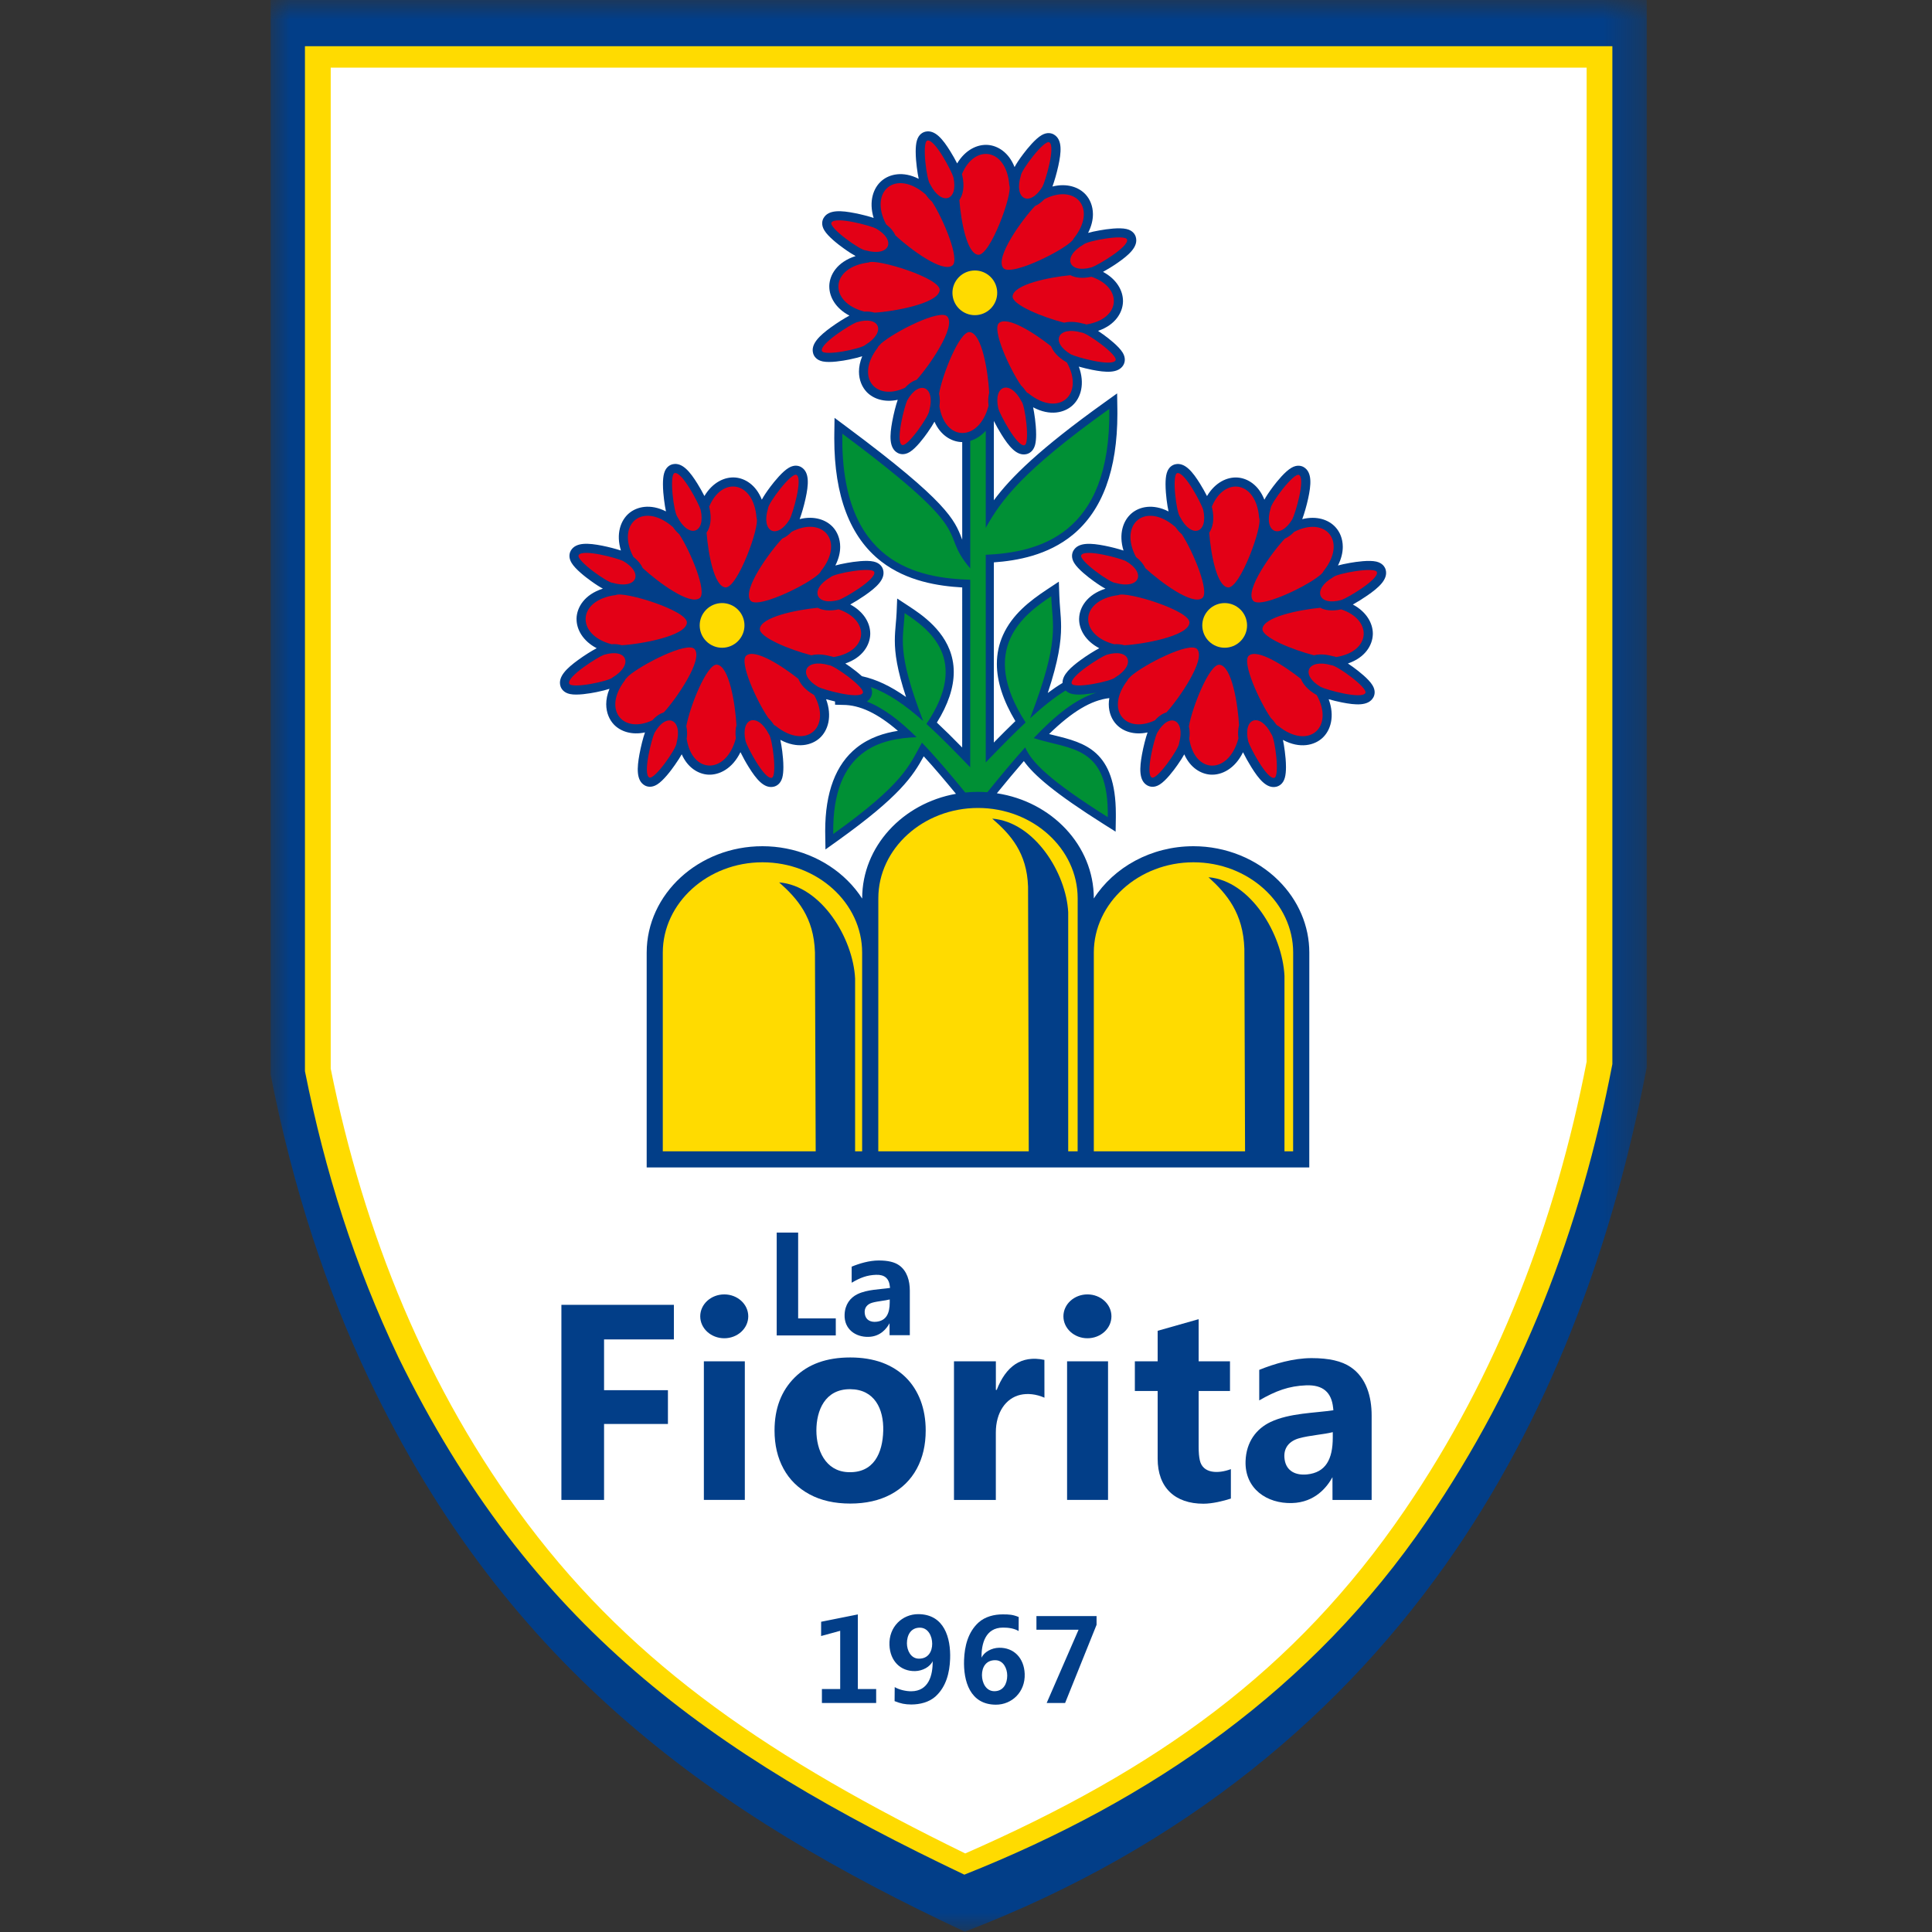 <svg width="50" height="50" viewBox="0 0 50 50" fill="none" xmlns="http://www.w3.org/2000/svg">
<rect x="0" y="0" width="50" height="50" fill="#333333" stroke="none"/>
<mask id="mask0_289_3479" style="mask-type:luminance" maskUnits="userSpaceOnUse" x="7" y="0" width="36" height="50">
<path d="M7 0H42.613V50H7V0Z" fill="white"/>
</mask>
<g mask="url(#mask0_289_3479)">
<path fill-rule="evenodd" clip-rule="evenodd" d="M7.003 -0.002H42.617V27.623C41.787 31.98 40.262 36.327 37.663 40.131C34.808 44.309 30.668 47.808 24.968 49.992C18.587 47.003 13.143 43.243 9.537 35.663C8.461 33.403 7.595 30.809 7.003 27.81V-0.002Z" fill="#023E88"/>
</g>
<path fill-rule="evenodd" clip-rule="evenodd" d="M7.892 1.196V27.723C8.412 30.328 9.172 32.734 10.315 35.136C13.717 42.077 18.349 45.372 24.957 48.516C29.829 46.579 33.956 43.712 36.928 39.362C39.403 35.738 40.902 31.827 41.728 27.539V1.196H7.892Z" fill="#FFDB00"/>
<path fill-rule="evenodd" clip-rule="evenodd" d="M8.559 1.751V27.657C9.414 31.904 11.039 35.963 13.655 39.435C16.447 43.14 19.994 45.53 24.98 47.967C29.944 45.791 33.509 43.248 36.353 39.085C38.755 35.569 40.252 31.641 41.062 27.476V1.751H8.559Z" fill="white"/>
<path fill-rule="evenodd" clip-rule="evenodd" d="M35.86 14.74L35.859 14.737C35.84 14.678 35.785 14.573 35.619 14.534C35.432 14.491 35.11 14.537 34.934 14.568C34.805 14.591 34.705 14.613 34.626 14.635C34.714 14.461 34.751 14.298 34.751 14.153C34.751 13.938 34.672 13.762 34.562 13.643C34.386 13.449 34.076 13.343 33.702 13.435C33.754 13.297 33.814 13.09 33.855 12.902C33.929 12.56 33.967 12.224 33.742 12.09L33.739 12.088C33.686 12.058 33.574 12.019 33.426 12.104C33.259 12.199 33.054 12.451 32.947 12.593C32.836 12.742 32.766 12.85 32.722 12.932C32.572 12.546 32.283 12.379 32.035 12.359C31.763 12.337 31.448 12.483 31.237 12.838C31.184 12.735 31.122 12.623 31.059 12.522C30.874 12.224 30.668 11.956 30.413 12.016L30.41 12.017C30.35 12.032 30.242 12.082 30.195 12.245C30.172 12.323 30.164 12.426 30.164 12.531C30.164 12.676 30.179 12.827 30.191 12.929C30.207 13.057 30.224 13.157 30.242 13.236C29.834 13.029 29.485 13.114 29.286 13.284C29.066 13.47 28.945 13.819 29.076 14.248C28.939 14.203 28.757 14.156 28.59 14.123C28.245 14.056 27.908 14.025 27.779 14.252L27.777 14.255C27.762 14.284 27.744 14.329 27.744 14.387C27.744 14.438 27.758 14.5 27.799 14.568C27.898 14.732 28.155 14.931 28.299 15.035C28.43 15.13 28.53 15.193 28.609 15.235C28.125 15.389 27.936 15.726 27.928 16.003C27.927 16.01 27.927 16.016 27.927 16.023C27.927 16.291 28.09 16.588 28.449 16.776C28.318 16.845 28.128 16.964 27.969 17.08C27.718 17.263 27.493 17.46 27.498 17.675C27.367 17.754 27.24 17.841 27.116 17.934C27.395 17.091 27.461 16.606 27.461 16.221C27.461 16.057 27.449 15.911 27.437 15.762C27.429 15.655 27.42 15.544 27.416 15.425L27.403 15.053L27.092 15.259C26.645 15.555 26.198 15.903 25.958 16.435C25.852 16.67 25.799 16.919 25.799 17.182C25.799 17.637 25.961 18.132 26.278 18.662C26.096 18.836 25.908 19.026 25.72 19.217C25.72 18.411 25.721 14.882 25.721 14.554C26.323 14.511 27.117 14.371 27.762 13.842C28.529 13.211 28.918 12.156 28.918 10.706C28.918 10.664 28.918 10.622 28.917 10.579L28.911 10.181L28.588 10.413C26.906 11.616 26.158 12.356 25.721 12.947C25.721 12.45 25.721 11.583 25.721 10.894C25.777 11.006 25.849 11.134 25.92 11.248C26.106 11.546 26.313 11.813 26.568 11.752L26.571 11.751C26.631 11.736 26.739 11.685 26.786 11.521C26.807 11.446 26.815 11.346 26.815 11.243C26.815 11.096 26.799 10.941 26.786 10.838C26.77 10.715 26.753 10.618 26.737 10.541C27.179 10.777 27.55 10.679 27.754 10.494C27.974 10.296 28.083 9.928 27.92 9.488C28.029 9.519 28.15 9.548 28.263 9.571C28.608 9.639 28.945 9.671 29.075 9.444L29.076 9.441C29.092 9.413 29.11 9.367 29.11 9.309C29.11 9.257 29.097 9.197 29.056 9.128C28.957 8.964 28.701 8.764 28.557 8.66C28.506 8.623 28.46 8.591 28.418 8.563C28.869 8.409 29.051 8.087 29.062 7.82C29.063 7.81 29.063 7.801 29.063 7.791C29.063 7.523 28.902 7.227 28.546 7.036C28.663 6.972 28.801 6.887 28.922 6.803C29.21 6.603 29.468 6.383 29.394 6.133L29.393 6.129C29.375 6.07 29.32 5.965 29.154 5.927C28.966 5.883 28.644 5.929 28.469 5.96C28.34 5.982 28.239 6.005 28.16 6.027C28.248 5.853 28.285 5.691 28.285 5.545C28.285 5.33 28.206 5.154 28.097 5.034C27.92 4.841 27.611 4.734 27.237 4.827C27.288 4.689 27.348 4.482 27.389 4.294C27.464 3.952 27.502 3.616 27.277 3.483L27.274 3.481C27.22 3.45 27.108 3.411 26.96 3.496C26.794 3.591 26.589 3.843 26.482 3.985C26.37 4.133 26.3 4.242 26.257 4.324C26.106 3.938 25.817 3.771 25.57 3.751C25.297 3.729 24.983 3.875 24.771 4.229C24.719 4.127 24.656 4.015 24.593 3.914C24.408 3.616 24.202 3.348 23.947 3.408L23.944 3.409C23.884 3.424 23.776 3.474 23.729 3.638C23.706 3.715 23.698 3.818 23.698 3.923C23.698 4.068 23.713 4.22 23.726 4.322C23.741 4.449 23.759 4.549 23.776 4.628C23.369 4.421 23.02 4.506 22.82 4.676C22.601 4.861 22.479 5.211 22.61 5.64C22.474 5.596 22.291 5.548 22.124 5.516C21.78 5.448 21.442 5.417 21.314 5.644L21.312 5.647C21.296 5.676 21.278 5.721 21.278 5.779C21.278 5.83 21.292 5.892 21.333 5.96C21.432 6.125 21.689 6.324 21.834 6.427C21.964 6.521 22.065 6.584 22.143 6.627C21.659 6.781 21.47 7.118 21.462 7.395C21.462 7.402 21.462 7.408 21.462 7.415C21.462 7.683 21.625 7.98 21.983 8.168C21.852 8.237 21.663 8.356 21.503 8.472C21.219 8.68 20.967 8.905 21.047 9.154L21.048 9.158C21.068 9.216 21.126 9.32 21.293 9.354C21.481 9.393 21.802 9.34 21.976 9.305C22.123 9.275 22.232 9.246 22.314 9.22C22.255 9.363 22.23 9.497 22.23 9.618C22.23 9.842 22.315 10.024 22.43 10.145C22.601 10.323 22.889 10.422 23.233 10.347C23.184 10.486 23.127 10.711 23.09 10.913C23.027 11.258 23.001 11.595 23.23 11.721L23.234 11.723C23.288 11.752 23.402 11.786 23.547 11.696C23.71 11.595 23.906 11.336 24.008 11.19C24.087 11.077 24.143 10.987 24.184 10.913C24.341 11.268 24.618 11.421 24.856 11.439C24.871 11.44 24.887 11.44 24.902 11.441C24.902 12.354 24.902 13.427 24.902 13.967C24.899 13.959 24.895 13.95 24.892 13.941C24.704 13.453 24.526 12.993 21.924 11.057L21.598 10.814L21.592 11.221C21.591 11.264 21.591 11.306 21.591 11.349C21.591 12.836 22 13.907 22.808 14.532C23.466 15.042 24.282 15.168 24.902 15.203C24.902 15.528 24.902 18.562 24.901 19.345C24.662 19.1 24.449 18.89 24.246 18.7C24.536 18.234 24.683 17.796 24.683 17.391C24.683 17.285 24.673 17.181 24.652 17.079C24.504 16.335 23.844 15.901 23.527 15.692L23.219 15.49L23.204 15.857C23.199 15.96 23.191 16.056 23.182 16.15C23.17 16.287 23.158 16.423 23.158 16.577C23.158 16.908 23.215 17.327 23.448 18.038C23.047 17.755 22.677 17.581 22.306 17.5C22.205 17.408 22.094 17.323 22.016 17.267C21.965 17.23 21.919 17.198 21.877 17.171C22.328 17.017 22.509 16.695 22.521 16.427C22.522 16.418 22.522 16.408 22.522 16.398C22.522 16.131 22.361 15.834 22.005 15.644C22.122 15.579 22.26 15.494 22.381 15.41C22.669 15.21 22.927 14.991 22.853 14.74L22.852 14.736C22.834 14.677 22.778 14.572 22.612 14.534C22.425 14.49 22.103 14.536 21.928 14.567C21.799 14.589 21.698 14.613 21.619 14.635C21.707 14.46 21.744 14.298 21.744 14.153C21.744 13.938 21.665 13.761 21.556 13.642C21.379 13.449 21.07 13.342 20.696 13.434C20.747 13.296 20.807 13.089 20.848 12.902C20.923 12.559 20.96 12.223 20.736 12.09L20.733 12.088C20.679 12.057 20.567 12.018 20.419 12.103C20.252 12.198 20.048 12.451 19.94 12.593C19.829 12.741 19.759 12.85 19.716 12.931C19.565 12.545 19.276 12.378 19.029 12.358C18.756 12.336 18.442 12.482 18.23 12.837C18.178 12.734 18.115 12.623 18.052 12.521C17.867 12.223 17.661 11.955 17.406 12.015L17.403 12.016C17.343 12.031 17.235 12.081 17.188 12.245C17.165 12.322 17.157 12.425 17.157 12.53C17.157 12.676 17.172 12.826 17.185 12.928C17.201 13.056 17.218 13.156 17.235 13.235C16.828 13.028 16.479 13.114 16.279 13.283C16.059 13.469 15.938 13.819 16.069 14.247C15.932 14.203 15.75 14.155 15.583 14.122C15.238 14.055 14.902 14.024 14.772 14.251L14.771 14.254C14.755 14.283 14.737 14.328 14.737 14.386C14.737 14.438 14.751 14.499 14.792 14.567C14.891 14.732 15.148 14.931 15.293 15.035C15.423 15.129 15.524 15.192 15.602 15.234C15.118 15.388 14.929 15.726 14.921 16.003C14.921 16.009 14.921 16.016 14.921 16.022C14.921 16.291 15.084 16.588 15.442 16.776C15.311 16.844 15.122 16.963 14.962 17.08C14.678 17.287 14.427 17.513 14.506 17.762L14.507 17.765C14.527 17.823 14.585 17.927 14.752 17.962C14.94 18.001 15.261 17.947 15.435 17.912C15.582 17.882 15.691 17.854 15.773 17.827C15.714 17.97 15.689 18.104 15.689 18.225C15.689 18.449 15.774 18.632 15.889 18.752C16.06 18.93 16.348 19.029 16.692 18.955C16.643 19.093 16.586 19.318 16.549 19.52C16.486 19.865 16.46 20.202 16.689 20.328L16.693 20.33C16.747 20.359 16.861 20.393 17.006 20.303C17.169 20.202 17.365 19.943 17.466 19.797C17.546 19.684 17.602 19.594 17.643 19.521C17.799 19.875 18.076 20.029 18.314 20.047C18.611 20.069 18.956 19.893 19.163 19.466C19.222 19.587 19.3 19.729 19.379 19.855C19.565 20.153 19.772 20.42 20.027 20.359L20.03 20.358C20.09 20.343 20.198 20.293 20.245 20.129C20.266 20.053 20.274 19.954 20.274 19.851C20.274 19.703 20.258 19.549 20.245 19.445C20.229 19.323 20.212 19.226 20.196 19.148C20.638 19.384 21.009 19.286 21.213 19.102C21.432 18.904 21.542 18.535 21.379 18.096C21.452 18.116 21.531 18.136 21.61 18.154L21.612 18.238L21.815 18.243C22.25 18.243 22.709 18.459 23.238 18.914C22.89 18.968 22.501 19.086 22.169 19.351C21.629 19.782 21.356 20.505 21.356 21.502C21.356 21.53 21.356 21.558 21.357 21.587L21.363 21.984L21.686 21.753C23.289 20.606 23.626 20.084 23.906 19.573C24.178 19.869 24.456 20.199 24.74 20.544C23.359 20.79 22.314 21.908 22.313 23.248V23.255C22.207 23.09 22.082 22.935 21.938 22.792C21.37 22.225 20.567 21.9 19.734 21.9C18.081 21.899 16.737 23.135 16.736 24.654L16.736 30.213L22.73 30.213H28.307V30.213L33.884 30.213L33.885 24.654C33.885 23.963 33.603 23.302 33.092 22.792C32.524 22.225 31.721 21.9 30.888 21.9C29.791 21.9 28.83 22.444 28.308 23.253V23.248C28.308 21.882 27.22 20.745 25.799 20.53C26.044 20.23 26.274 19.953 26.497 19.696C26.757 20.061 27.298 20.529 28.558 21.325L28.872 21.523L28.878 21.152C28.878 21.123 28.878 21.094 28.878 21.066C28.878 19.42 28.067 19.222 27.282 19.03C27.239 19.019 27.194 19.008 27.15 18.997C27.747 18.415 28.242 18.12 28.709 18.067C28.7 18.122 28.695 18.175 28.695 18.226C28.695 18.45 28.78 18.633 28.896 18.753C29.067 18.931 29.354 19.03 29.699 18.955C29.65 19.094 29.592 19.319 29.555 19.521C29.493 19.866 29.466 20.203 29.696 20.329L29.699 20.33C29.754 20.359 29.867 20.395 30.012 20.304C30.175 20.203 30.371 19.944 30.473 19.798C30.552 19.685 30.609 19.595 30.649 19.522C30.806 19.876 31.083 20.029 31.321 20.047C31.617 20.069 31.962 19.894 32.169 19.468C32.228 19.588 32.307 19.73 32.386 19.856C32.572 20.154 32.779 20.421 33.033 20.36L33.037 20.359C33.097 20.343 33.205 20.294 33.251 20.13C33.273 20.054 33.281 19.954 33.281 19.851C33.281 19.704 33.265 19.549 33.251 19.445C33.236 19.323 33.219 19.227 33.202 19.149C33.644 19.385 34.016 19.287 34.22 19.102C34.439 18.904 34.549 18.536 34.386 18.096C34.494 18.127 34.615 18.156 34.729 18.179C35.074 18.247 35.41 18.279 35.54 18.052L35.542 18.049C35.558 18.02 35.576 17.975 35.576 17.916C35.576 17.865 35.562 17.804 35.521 17.736C35.422 17.571 35.166 17.372 35.022 17.267C34.972 17.231 34.926 17.199 34.884 17.171C35.335 17.017 35.516 16.696 35.528 16.428C35.528 16.419 35.529 16.409 35.529 16.399C35.529 16.132 35.367 15.835 35.012 15.645C35.129 15.58 35.266 15.495 35.387 15.411C35.676 15.211 35.933 14.991 35.86 14.74Z" fill="#023E88"/>
<path fill-rule="evenodd" clip-rule="evenodd" d="M26.753 19.102C27.304 18.521 27.832 18.091 28.376 17.925C28.195 17.959 27.924 17.997 27.758 17.962C27.672 17.945 27.616 17.909 27.578 17.87C27.28 18.053 26.979 18.295 26.658 18.59C27.444 16.539 27.232 16.194 27.206 15.432C26.507 15.896 25.303 16.782 26.543 18.697C26.225 18.995 25.886 19.342 25.511 19.731L25.511 14.358C26.844 14.297 28.758 13.873 28.708 10.582C26.458 12.191 25.913 12.942 25.511 13.66V11.148C25.39 11.282 25.25 11.368 25.11 11.41V14.711C24.23 13.681 25.451 13.941 21.799 11.224C21.747 14.61 23.775 14.961 25.11 15.004L25.109 19.858C24.694 19.427 24.323 19.05 23.976 18.735C25.111 17.062 24.035 16.276 23.411 15.866C23.383 16.535 23.189 16.835 23.892 18.66C23.419 18.241 22.987 17.94 22.538 17.782C22.56 17.832 22.569 17.877 22.569 17.915C22.569 17.974 22.55 18.02 22.535 18.048L22.533 18.051C22.507 18.096 22.474 18.13 22.435 18.156C22.864 18.322 23.287 18.648 23.721 19.079C22.836 19.112 21.53 19.371 21.564 21.584C23.39 20.278 23.522 19.824 23.86 19.22C24.221 19.594 24.59 20.034 24.981 20.51C25.089 20.499 25.199 20.493 25.31 20.493C25.392 20.493 25.472 20.497 25.552 20.503C25.892 20.085 26.216 19.691 26.532 19.341C26.697 19.724 27.154 20.192 28.669 21.148C28.7 19.275 27.707 19.412 26.753 19.102Z" fill="#009035"/>
<path fill-rule="evenodd" clip-rule="evenodd" d="M22.312 24.654C22.312 23.368 21.152 22.316 19.733 22.316C18.314 22.316 17.154 23.368 17.153 24.654V29.796H21.11L21.091 24.645C21.062 23.742 20.641 23.259 20.164 22.836C21.256 22.925 22.079 24.28 22.13 25.325L22.13 29.796H22.312L22.312 24.654L22.312 24.654Z" fill="#FFDB00"/>
<path fill-rule="evenodd" clip-rule="evenodd" d="M33.467 24.654C33.467 23.368 32.306 22.316 30.887 22.316C29.469 22.316 28.308 23.368 28.308 24.654L28.308 29.796L32.222 29.796L32.204 24.557C32.174 23.632 31.753 23.137 31.276 22.703C32.368 22.794 33.19 24.183 33.242 25.255L33.242 29.796H33.466L33.467 24.654Z" fill="#FFDB00"/>
<path fill-rule="evenodd" clip-rule="evenodd" d="M27.89 23.248C27.89 21.962 26.729 20.91 25.311 20.91C23.892 20.91 22.731 21.962 22.731 23.247L22.73 29.796H26.624L26.606 22.946C26.576 22.068 26.155 21.598 25.679 21.186C26.77 21.273 27.593 22.591 27.645 23.608L27.645 29.796H27.889L27.89 23.248V23.248Z" fill="#FFDB00"/>
<path fill-rule="evenodd" clip-rule="evenodd" d="M25.593 7.129C25.842 7.33 25.88 7.695 25.678 7.943C25.476 8.191 25.112 8.228 24.863 8.027C24.615 7.825 24.577 7.462 24.779 7.214C24.981 6.966 25.346 6.928 25.593 7.129Z" fill="#FFDB00"/>
<path fill-rule="evenodd" clip-rule="evenodd" d="M27.702 7.122C27.157 7.174 26.227 7.36 26.206 7.67C26.194 7.889 26.988 8.211 27.54 8.351C27.667 8.32 27.828 8.321 28.024 8.373C28.047 8.376 28.076 8.382 28.116 8.397C29.017 8.252 29.062 7.438 28.245 7.162C28.008 7.215 27.828 7.188 27.702 7.122Z" fill="#E30016"/>
<path fill-rule="evenodd" clip-rule="evenodd" d="M27.602 9.376L27.597 9.373C27.377 9.245 27.256 9.099 27.202 8.962C26.768 8.617 26.073 8.172 25.854 8.36C25.666 8.526 26.12 9.531 26.423 9.973C26.473 10.021 26.521 10.079 26.568 10.149C26.586 10.165 26.601 10.175 26.614 10.179C27.402 10.815 28.076 10.214 27.611 9.381C27.61 9.38 27.609 9.38 27.608 9.379L27.602 9.376Z" fill="#E30016"/>
<path fill-rule="evenodd" clip-rule="evenodd" d="M25.6 10.163C25.572 9.63 25.415 8.626 25.094 8.594C24.833 8.572 24.389 9.693 24.303 10.188C24.316 10.243 24.323 10.303 24.323 10.369C24.323 10.414 24.319 10.462 24.312 10.512C24.453 11.432 25.334 11.446 25.584 10.502C25.567 10.369 25.575 10.257 25.6 10.163Z" fill="#E30016"/>
<path fill-rule="evenodd" clip-rule="evenodd" d="M23.175 6.095C23.566 6.455 24.398 7.073 24.651 6.868C24.846 6.706 24.409 5.659 24.12 5.219C24.062 5.17 24.006 5.107 23.953 5.029C23.951 5.028 23.95 5.027 23.948 5.026C23.177 4.362 22.481 4.951 22.933 5.806C23.055 5.9 23.132 5.999 23.175 6.095Z" fill="#E30016"/>
<path fill-rule="evenodd" clip-rule="evenodd" d="M22.631 8.091C23.1 8.067 24.3 7.858 24.319 7.505C24.332 7.19 22.679 6.687 22.479 6.793C21.473 6.919 21.44 7.823 22.368 8.064C22.469 8.058 22.556 8.068 22.631 8.091Z" fill="#E30016"/>
<path fill-rule="evenodd" clip-rule="evenodd" d="M23.723 9.828C24.022 9.503 24.758 8.457 24.514 8.19C24.325 7.988 23.139 8.592 22.801 8.892C22.781 8.916 22.759 8.939 22.734 8.962C22.724 8.976 22.717 8.988 22.714 8.999C22.128 9.764 22.661 10.395 23.423 10.034C23.522 9.924 23.625 9.859 23.723 9.828Z" fill="#E30016"/>
<path fill-rule="evenodd" clip-rule="evenodd" d="M24.902 4.528L24.903 4.534C24.97 4.832 24.922 5.043 24.828 5.177C24.872 5.73 25.023 6.563 25.315 6.594C25.629 6.623 26.217 5 26.121 4.795C26.049 3.829 25.22 3.716 24.895 4.507C24.897 4.512 24.898 4.518 24.9 4.523L24.902 4.528Z" fill="#E30016"/>
<path fill-rule="evenodd" clip-rule="evenodd" d="M26.786 5.332C26.472 5.661 25.732 6.669 25.967 6.939C26.177 7.175 27.716 6.388 27.786 6.173C28.408 5.399 27.837 4.738 27.027 5.156C26.947 5.241 26.865 5.297 26.786 5.332Z" fill="#E30016"/>
<path fill-rule="evenodd" clip-rule="evenodd" d="M24.001 3.637C23.853 3.674 23.981 4.674 24.074 4.772C24.363 5.341 24.811 5.199 24.673 4.586C24.631 4.435 24.192 3.591 24.001 3.637Z" fill="#E30016"/>
<path fill-rule="evenodd" clip-rule="evenodd" d="M27.156 3.684C27.023 3.608 26.419 4.416 26.418 4.551C26.23 5.16 26.65 5.369 26.978 4.833C27.053 4.694 27.324 3.784 27.156 3.684Z" fill="#E30016"/>
<path fill-rule="evenodd" clip-rule="evenodd" d="M29.168 6.199C29.123 6.052 28.129 6.233 28.037 6.331C27.482 6.649 27.647 7.088 28.254 6.918C28.403 6.868 29.223 6.386 29.168 6.199Z" fill="#E30016"/>
<path fill-rule="evenodd" clip-rule="evenodd" d="M28.87 9.327C28.944 9.193 28.123 8.605 27.989 8.606C27.374 8.429 27.173 8.853 27.716 9.171C27.856 9.243 28.773 9.497 28.87 9.327Z" fill="#E30016"/>
<path fill-rule="evenodd" clip-rule="evenodd" d="M26.513 11.523C26.661 11.485 26.529 10.485 26.436 10.387C26.144 9.82 25.697 9.963 25.837 10.576C25.88 10.727 26.322 11.568 26.513 11.523Z" fill="#E30016"/>
<path fill-rule="evenodd" clip-rule="evenodd" d="M23.343 11.515C23.478 11.586 24.054 10.757 24.05 10.622C24.216 10.006 23.789 9.812 23.48 10.36C23.41 10.501 23.171 11.42 23.343 11.515Z" fill="#E30016"/>
<path fill-rule="evenodd" clip-rule="evenodd" d="M21.271 9.082C21.319 9.227 22.309 9.023 22.399 8.923C22.945 8.591 22.77 8.156 22.167 8.341C22.019 8.394 21.211 8.896 21.271 9.082Z" fill="#E30016"/>
<path fill-rule="evenodd" clip-rule="evenodd" d="M21.518 5.76C21.445 5.894 22.267 6.481 22.402 6.479C23.016 6.654 23.217 6.23 22.672 5.914C22.532 5.842 21.615 5.59 21.518 5.76Z" fill="#E30016"/>
<path fill-rule="evenodd" clip-rule="evenodd" d="M32.059 15.737C32.308 15.938 32.346 16.302 32.144 16.55C31.942 16.798 31.578 16.835 31.329 16.634C31.081 16.433 31.043 16.069 31.245 15.821C31.447 15.573 31.811 15.536 32.059 15.737Z" fill="#FFDB00"/>
<path fill-rule="evenodd" clip-rule="evenodd" d="M34.168 15.729C33.623 15.782 32.693 15.968 32.672 16.277C32.66 16.496 33.454 16.818 34.006 16.959C34.133 16.927 34.294 16.928 34.49 16.981C34.512 16.983 34.541 16.99 34.581 17.004C35.483 16.86 35.529 16.045 34.71 15.77C34.474 15.823 34.294 15.796 34.168 15.729Z" fill="#E30016"/>
<path fill-rule="evenodd" clip-rule="evenodd" d="M34.068 17.985L34.063 17.981C33.843 17.853 33.722 17.707 33.668 17.57C33.234 17.226 32.538 16.78 32.319 16.969C32.132 17.134 32.587 18.14 32.889 18.581C32.939 18.629 32.987 18.687 33.034 18.757C33.051 18.773 33.067 18.783 33.081 18.787C33.868 19.424 34.542 18.823 34.077 17.989C34.076 17.988 34.074 17.988 34.073 17.987L34.068 17.985Z" fill="#E30016"/>
<path fill-rule="evenodd" clip-rule="evenodd" d="M32.066 18.77C32.038 18.237 31.881 17.234 31.56 17.203C31.299 17.18 30.855 18.301 30.769 18.797C30.781 18.851 30.789 18.911 30.789 18.977C30.789 19.022 30.785 19.07 30.778 19.12C30.919 20.041 31.799 20.054 32.05 19.11C32.033 18.977 32.041 18.864 32.066 18.77Z" fill="#E30016"/>
<path fill-rule="evenodd" clip-rule="evenodd" d="M29.641 14.704C30.031 15.062 30.863 15.681 31.116 15.476C31.312 15.315 30.874 14.267 30.586 13.827C30.528 13.778 30.472 13.716 30.419 13.637C30.417 13.636 30.415 13.635 30.414 13.635C29.643 12.97 28.947 13.559 29.399 14.415C29.52 14.508 29.597 14.607 29.641 14.704Z" fill="#E30016"/>
<path fill-rule="evenodd" clip-rule="evenodd" d="M29.096 16.699C29.566 16.675 30.765 16.466 30.784 16.113C30.797 15.798 29.144 15.295 28.944 15.401C27.938 15.527 27.905 16.431 28.833 16.672C28.934 16.666 29.022 16.676 29.096 16.699Z" fill="#E30016"/>
<path fill-rule="evenodd" clip-rule="evenodd" d="M30.189 18.435C30.488 18.11 31.224 17.065 30.98 16.797C30.791 16.596 29.606 17.199 29.268 17.499C29.247 17.523 29.224 17.547 29.199 17.57C29.19 17.584 29.183 17.596 29.18 17.606C28.594 18.371 29.128 19.003 29.889 18.642C29.988 18.531 30.091 18.466 30.189 18.435Z" fill="#E30016"/>
<path fill-rule="evenodd" clip-rule="evenodd" d="M31.367 13.137L31.369 13.143C31.436 13.441 31.387 13.652 31.294 13.786C31.337 14.338 31.489 15.172 31.781 15.203C32.095 15.232 32.683 13.608 32.586 13.403C32.514 12.438 31.685 12.324 31.361 13.115C31.363 13.121 31.364 13.126 31.366 13.131L31.367 13.137Z" fill="#E30016"/>
<path fill-rule="evenodd" clip-rule="evenodd" d="M33.252 13.94C32.938 14.269 32.198 15.278 32.433 15.548C32.643 15.783 34.182 14.996 34.252 14.781C34.874 14.007 34.303 13.346 33.493 13.765C33.413 13.849 33.331 13.905 33.252 13.94Z" fill="#E30016"/>
<path fill-rule="evenodd" clip-rule="evenodd" d="M30.467 12.244C30.319 12.281 30.447 13.282 30.54 13.379C30.829 13.948 31.277 13.807 31.139 13.193C31.097 13.042 30.658 12.199 30.467 12.244Z" fill="#E30016"/>
<path fill-rule="evenodd" clip-rule="evenodd" d="M33.621 12.292C33.489 12.216 32.885 13.024 32.883 13.159C32.696 13.768 33.116 13.978 33.444 13.441C33.519 13.303 33.79 12.392 33.621 12.292Z" fill="#E30016"/>
<path fill-rule="evenodd" clip-rule="evenodd" d="M35.634 14.806C35.589 14.66 34.595 14.841 34.502 14.938C33.948 15.256 34.113 15.696 34.72 15.526C34.869 15.476 35.689 14.994 35.634 14.806Z" fill="#E30016"/>
<path fill-rule="evenodd" clip-rule="evenodd" d="M35.336 17.936C35.409 17.802 34.589 17.213 34.454 17.215C33.84 17.038 33.638 17.461 34.182 17.779C34.322 17.851 35.239 18.105 35.336 17.936Z" fill="#E30016"/>
<path fill-rule="evenodd" clip-rule="evenodd" d="M32.978 20.131C33.127 20.093 32.995 19.093 32.901 18.996C32.61 18.428 32.163 18.571 32.303 19.184C32.346 19.335 32.788 20.177 32.978 20.131Z" fill="#E30016"/>
<path fill-rule="evenodd" clip-rule="evenodd" d="M29.809 20.122C29.944 20.193 30.52 19.364 30.516 19.23C30.683 18.613 30.255 18.419 29.946 18.968C29.876 19.108 29.637 20.028 29.809 20.122Z" fill="#E30016"/>
<path fill-rule="evenodd" clip-rule="evenodd" d="M27.736 17.69C27.785 17.835 28.775 17.63 28.865 17.53C29.411 17.199 29.235 16.764 28.633 16.948C28.485 17.002 27.677 17.504 27.736 17.69Z" fill="#E30016"/>
<path fill-rule="evenodd" clip-rule="evenodd" d="M27.983 14.367C27.91 14.502 28.732 15.088 28.866 15.086C29.481 15.261 29.682 14.838 29.137 14.521C28.997 14.449 28.08 14.197 27.983 14.367Z" fill="#E30016"/>
<path fill-rule="evenodd" clip-rule="evenodd" d="M19.053 15.737C19.301 15.938 19.339 16.302 19.137 16.55C18.935 16.798 18.571 16.836 18.322 16.634C18.074 16.433 18.036 16.069 18.238 15.821C18.44 15.573 18.804 15.536 19.053 15.737Z" fill="#FFDB00"/>
<path fill-rule="evenodd" clip-rule="evenodd" d="M21.161 15.729C20.617 15.782 19.686 15.968 19.665 16.277C19.653 16.496 20.448 16.818 20.999 16.959C21.126 16.927 21.287 16.928 21.484 16.981C21.506 16.983 21.535 16.99 21.574 17.004C22.476 16.859 22.522 16.045 21.704 15.77C21.467 15.823 21.288 15.795 21.161 15.729Z" fill="#E30016"/>
<path fill-rule="evenodd" clip-rule="evenodd" d="M21.061 17.983L21.056 17.98C20.837 17.852 20.716 17.707 20.662 17.569C20.227 17.225 19.532 16.779 19.312 16.968C19.125 17.133 19.579 18.137 19.882 18.579C19.932 18.627 19.981 18.686 20.028 18.757C20.045 18.772 20.061 18.782 20.074 18.786C20.861 19.422 21.535 18.822 21.07 17.988C21.069 17.987 21.068 17.987 21.067 17.986L21.061 17.983Z" fill="#E30016"/>
<path fill-rule="evenodd" clip-rule="evenodd" d="M19.059 18.771C19.031 18.237 18.874 17.233 18.554 17.201C18.292 17.178 17.848 18.298 17.762 18.794C17.775 18.849 17.782 18.908 17.782 18.975C17.782 19.021 17.779 19.069 17.771 19.12C17.913 20.039 18.793 20.052 19.044 19.108C19.027 18.975 19.034 18.864 19.059 18.771Z" fill="#E30016"/>
<path fill-rule="evenodd" clip-rule="evenodd" d="M16.635 14.703C17.025 15.062 17.857 15.68 18.11 15.476C18.305 15.313 17.867 14.266 17.578 13.825C17.521 13.777 17.466 13.714 17.412 13.636C17.41 13.636 17.409 13.634 17.407 13.634C16.637 12.97 15.94 13.558 16.392 14.413C16.514 14.507 16.591 14.607 16.635 14.703Z" fill="#E30016"/>
<path fill-rule="evenodd" clip-rule="evenodd" d="M16.089 16.698C16.559 16.674 17.758 16.465 17.777 16.113C17.791 15.798 16.137 15.294 15.937 15.4C14.931 15.527 14.899 16.43 15.826 16.672C15.927 16.665 16.015 16.675 16.089 16.698Z" fill="#E30016"/>
<path fill-rule="evenodd" clip-rule="evenodd" d="M17.182 18.434C17.481 18.11 18.217 17.064 17.973 16.796C17.785 16.595 16.603 17.197 16.262 17.497C16.241 17.522 16.218 17.546 16.192 17.571C16.182 17.584 16.176 17.595 16.173 17.606C15.587 18.37 16.121 19.002 16.883 18.641C16.981 18.53 17.084 18.466 17.182 18.434Z" fill="#E30016"/>
<path fill-rule="evenodd" clip-rule="evenodd" d="M18.36 13.136L18.361 13.141C18.428 13.44 18.38 13.651 18.286 13.785C18.33 14.337 18.481 15.171 18.773 15.202C19.087 15.23 19.675 13.607 19.579 13.402C19.506 12.437 18.678 12.323 18.353 13.114C18.355 13.119 18.357 13.125 18.358 13.13L18.36 13.136Z" fill="#E30016"/>
<path fill-rule="evenodd" clip-rule="evenodd" d="M20.244 13.939C19.93 14.269 19.191 15.277 19.426 15.547C19.636 15.782 21.175 14.995 21.245 14.78C21.867 14.006 21.297 13.345 20.487 13.763C20.407 13.848 20.324 13.905 20.244 13.939Z" fill="#E30016"/>
<path fill-rule="evenodd" clip-rule="evenodd" d="M17.46 12.243C17.312 12.28 17.44 13.281 17.533 13.379C17.822 13.947 18.27 13.806 18.132 13.193C18.09 13.041 17.651 12.198 17.46 12.243Z" fill="#E30016"/>
<path fill-rule="evenodd" clip-rule="evenodd" d="M20.615 12.291C20.482 12.215 19.878 13.024 19.877 13.158C19.689 13.768 20.109 13.977 20.437 13.44C20.512 13.302 20.783 12.391 20.615 12.291Z" fill="#E30016"/>
<path fill-rule="evenodd" clip-rule="evenodd" d="M22.626 14.805C22.581 14.659 21.587 14.839 21.494 14.937C20.94 15.255 21.105 15.694 21.712 15.525C21.861 15.475 22.681 14.993 22.626 14.805Z" fill="#E30016"/>
<path fill-rule="evenodd" clip-rule="evenodd" d="M22.329 17.935C22.403 17.801 21.582 17.212 21.448 17.213C20.834 17.037 20.632 17.46 21.175 17.778C21.315 17.851 22.232 18.105 22.329 17.935Z" fill="#E30016"/>
<path fill-rule="evenodd" clip-rule="evenodd" d="M19.972 20.13C20.12 20.092 19.988 19.092 19.895 18.995C19.603 18.427 19.156 18.57 19.296 19.183C19.339 19.334 19.781 20.175 19.972 20.13Z" fill="#E30016"/>
<path fill-rule="evenodd" clip-rule="evenodd" d="M16.802 20.121C16.937 20.192 17.513 19.363 17.509 19.229C17.676 18.613 17.248 18.418 16.939 18.966C16.869 19.107 16.63 20.027 16.802 20.121Z" fill="#E30016"/>
<path fill-rule="evenodd" clip-rule="evenodd" d="M14.73 17.69C14.778 17.835 15.768 17.63 15.858 17.53C16.404 17.199 16.228 16.764 15.626 16.948C15.478 17.002 14.67 17.504 14.73 17.69Z" fill="#E30016"/>
<path fill-rule="evenodd" clip-rule="evenodd" d="M14.976 14.367C14.903 14.501 15.725 15.087 15.86 15.085C16.474 15.261 16.675 14.837 16.13 14.521C15.991 14.448 15.073 14.196 14.976 14.367Z" fill="#E30016"/>
<path fill-rule="evenodd" clip-rule="evenodd" d="M21.251 41.971L21.25 42.34L21.744 42.205V43.712H21.271V44.074H22.675V43.712H22.201V41.78L21.251 41.971Z" fill="#023E88"/>
<path fill-rule="evenodd" clip-rule="evenodd" d="M23.152 44.025C23.311 44.088 23.416 44.111 23.584 44.112C23.808 44.112 24.047 44.054 24.215 43.9C24.488 43.65 24.576 43.287 24.589 42.933C24.609 42.387 24.437 41.778 23.767 41.774C23.354 41.772 23 42.101 23.019 42.574C23.035 42.982 23.3 43.255 23.683 43.248C23.876 43.244 24.072 43.137 24.137 42.99C24.143 43.355 24.035 43.767 23.584 43.77C23.448 43.771 23.274 43.732 23.155 43.662L23.152 44.025ZM23.773 42.926C23.571 42.92 23.471 42.711 23.471 42.529C23.471 42.321 23.568 42.124 23.805 42.124C24.02 42.124 24.125 42.342 24.125 42.541C24.125 42.739 24.025 42.932 23.773 42.926Z" fill="#023E88"/>
<path fill-rule="evenodd" clip-rule="evenodd" d="M26.364 41.848C26.205 41.784 26.122 41.781 25.954 41.78C25.73 41.779 25.492 41.838 25.323 41.992C25.051 42.241 24.963 42.605 24.95 42.958C24.93 43.505 25.102 44.114 25.771 44.117C26.184 44.119 26.538 43.791 26.519 43.318C26.503 42.91 26.239 42.636 25.855 42.644C25.663 42.647 25.467 42.754 25.402 42.902C25.395 42.537 25.504 42.124 25.955 42.122C26.091 42.121 26.242 42.14 26.362 42.211L26.364 41.848ZM25.765 42.966C25.968 42.971 26.067 43.181 26.067 43.363C26.067 43.57 25.97 43.768 25.734 43.768C25.518 43.768 25.413 43.55 25.413 43.351C25.413 43.152 25.513 42.96 25.765 42.966Z" fill="#023E88"/>
<path fill-rule="evenodd" clip-rule="evenodd" d="M28.379 42.05V41.824H26.823V42.178H27.913L27.088 44.073H27.565L28.379 42.05Z" fill="#023E88"/>
<path fill-rule="evenodd" clip-rule="evenodd" d="M14.529 33.769H17.44V34.664H15.633V35.978H17.286V36.852H15.633V38.818H14.529V33.769Z" fill="#023E88"/>
<path fill-rule="evenodd" clip-rule="evenodd" d="M18.216 35.23H19.276V38.818H18.216V35.23ZM18.744 33.499C19.087 33.499 19.365 33.753 19.365 34.066C19.365 34.38 19.087 34.634 18.744 34.634C18.401 34.634 18.122 34.38 18.122 34.066C18.122 33.753 18.401 33.499 18.744 33.499Z" fill="#023E88"/>
<path fill-rule="evenodd" clip-rule="evenodd" d="M27.616 35.23H28.676V38.818H27.616V35.23ZM28.143 33.499C28.486 33.499 28.764 33.753 28.764 34.066C28.764 34.38 28.486 34.634 28.143 34.634C27.8 34.634 27.521 34.38 27.521 34.066C27.521 33.753 27.8 33.499 28.143 33.499Z" fill="#023E88"/>
<path fill-rule="evenodd" clip-rule="evenodd" d="M20.045 37.021C20.045 36.452 20.219 35.995 20.567 35.649C20.914 35.303 21.393 35.131 22.005 35.131C22.312 35.131 22.586 35.176 22.829 35.264C23.07 35.354 23.275 35.483 23.443 35.649C23.61 35.815 23.737 36.015 23.826 36.249C23.913 36.482 23.957 36.739 23.957 37.021C23.957 37.395 23.881 37.725 23.726 38.011C23.571 38.297 23.345 38.519 23.052 38.676C22.757 38.833 22.408 38.912 22.005 38.912C21.598 38.912 21.247 38.833 20.952 38.674C20.657 38.515 20.431 38.294 20.276 38.008C20.122 37.724 20.045 37.395 20.045 37.021ZM21.128 37.021C21.128 37.527 21.36 38.069 21.939 38.099C22.62 38.133 22.843 37.596 22.858 37.029C22.873 36.461 22.633 35.956 22.003 35.952C21.349 35.948 21.128 36.505 21.128 37.021Z" fill="#023E88"/>
<path fill-rule="evenodd" clip-rule="evenodd" d="M24.689 35.23H25.773V35.971H25.795C25.91 35.675 26.067 35.443 26.278 35.304C26.477 35.175 26.724 35.129 27.029 35.194L27.03 36.172C26.811 36.076 26.591 36.056 26.407 36.098C26.03 36.184 25.772 36.553 25.772 37.073V38.819H24.689V35.23Z" fill="#023E88"/>
<path fill-rule="evenodd" clip-rule="evenodd" d="M29.96 35.999H29.37V35.23H29.96V34.441L31.021 34.14V35.23H31.832V35.999H31.021V37.447C31.021 37.589 31.031 37.704 31.051 37.791C31.127 38.14 31.527 38.144 31.855 38.021V38.783C31.667 38.844 31.379 38.916 31.145 38.916C30.409 38.916 29.96 38.501 29.96 37.751V35.999Z" fill="#023E88"/>
<path fill-rule="evenodd" clip-rule="evenodd" d="M32.589 36.242V35.452C32.978 35.294 33.474 35.148 33.945 35.148C34.398 35.148 34.724 35.225 34.953 35.379C35.361 35.653 35.498 36.147 35.498 36.631V38.819H34.485L34.484 38.23C34.347 38.478 34.039 38.883 33.435 38.899C32.79 38.917 32.212 38.531 32.235 37.814C32.252 37.312 32.518 36.975 32.878 36.803C33.372 36.567 34.032 36.57 34.508 36.497L34.501 36.432C34.459 36.03 34.235 35.837 33.806 35.852C33.354 35.869 33.017 35.995 32.589 36.242ZM34.492 37.064C34.264 37.124 33.896 37.145 33.619 37.223C33.373 37.292 33.2 37.47 33.246 37.773C33.292 38.081 33.545 38.186 33.825 38.158C34.31 38.109 34.492 37.765 34.492 37.204V37.064Z" fill="#023E88"/>
<path fill-rule="evenodd" clip-rule="evenodd" d="M20.101 31.899H20.656V34.12H21.63V34.561H20.101V31.899Z" fill="#023E88"/>
<path fill-rule="evenodd" clip-rule="evenodd" d="M22.041 33.197V32.781C22.242 32.698 22.499 32.621 22.743 32.621C22.977 32.621 23.146 32.661 23.264 32.742C23.475 32.887 23.546 33.147 23.546 33.402V34.555H23.022L23.021 34.245C22.951 34.376 22.791 34.589 22.479 34.598C22.145 34.607 21.846 34.403 21.858 34.026C21.866 33.761 22.004 33.584 22.19 33.493C22.446 33.368 22.788 33.37 23.034 33.331L23.03 33.297C23.009 33.085 22.893 32.984 22.671 32.992C22.437 33 22.262 33.067 22.041 33.197ZM23.026 33.63C22.908 33.662 22.717 33.673 22.574 33.714C22.446 33.751 22.357 33.844 22.381 34.004C22.405 34.166 22.535 34.222 22.68 34.207C22.931 34.181 23.026 34 23.026 33.704V33.63Z" fill="#023E88"/>
</svg>
